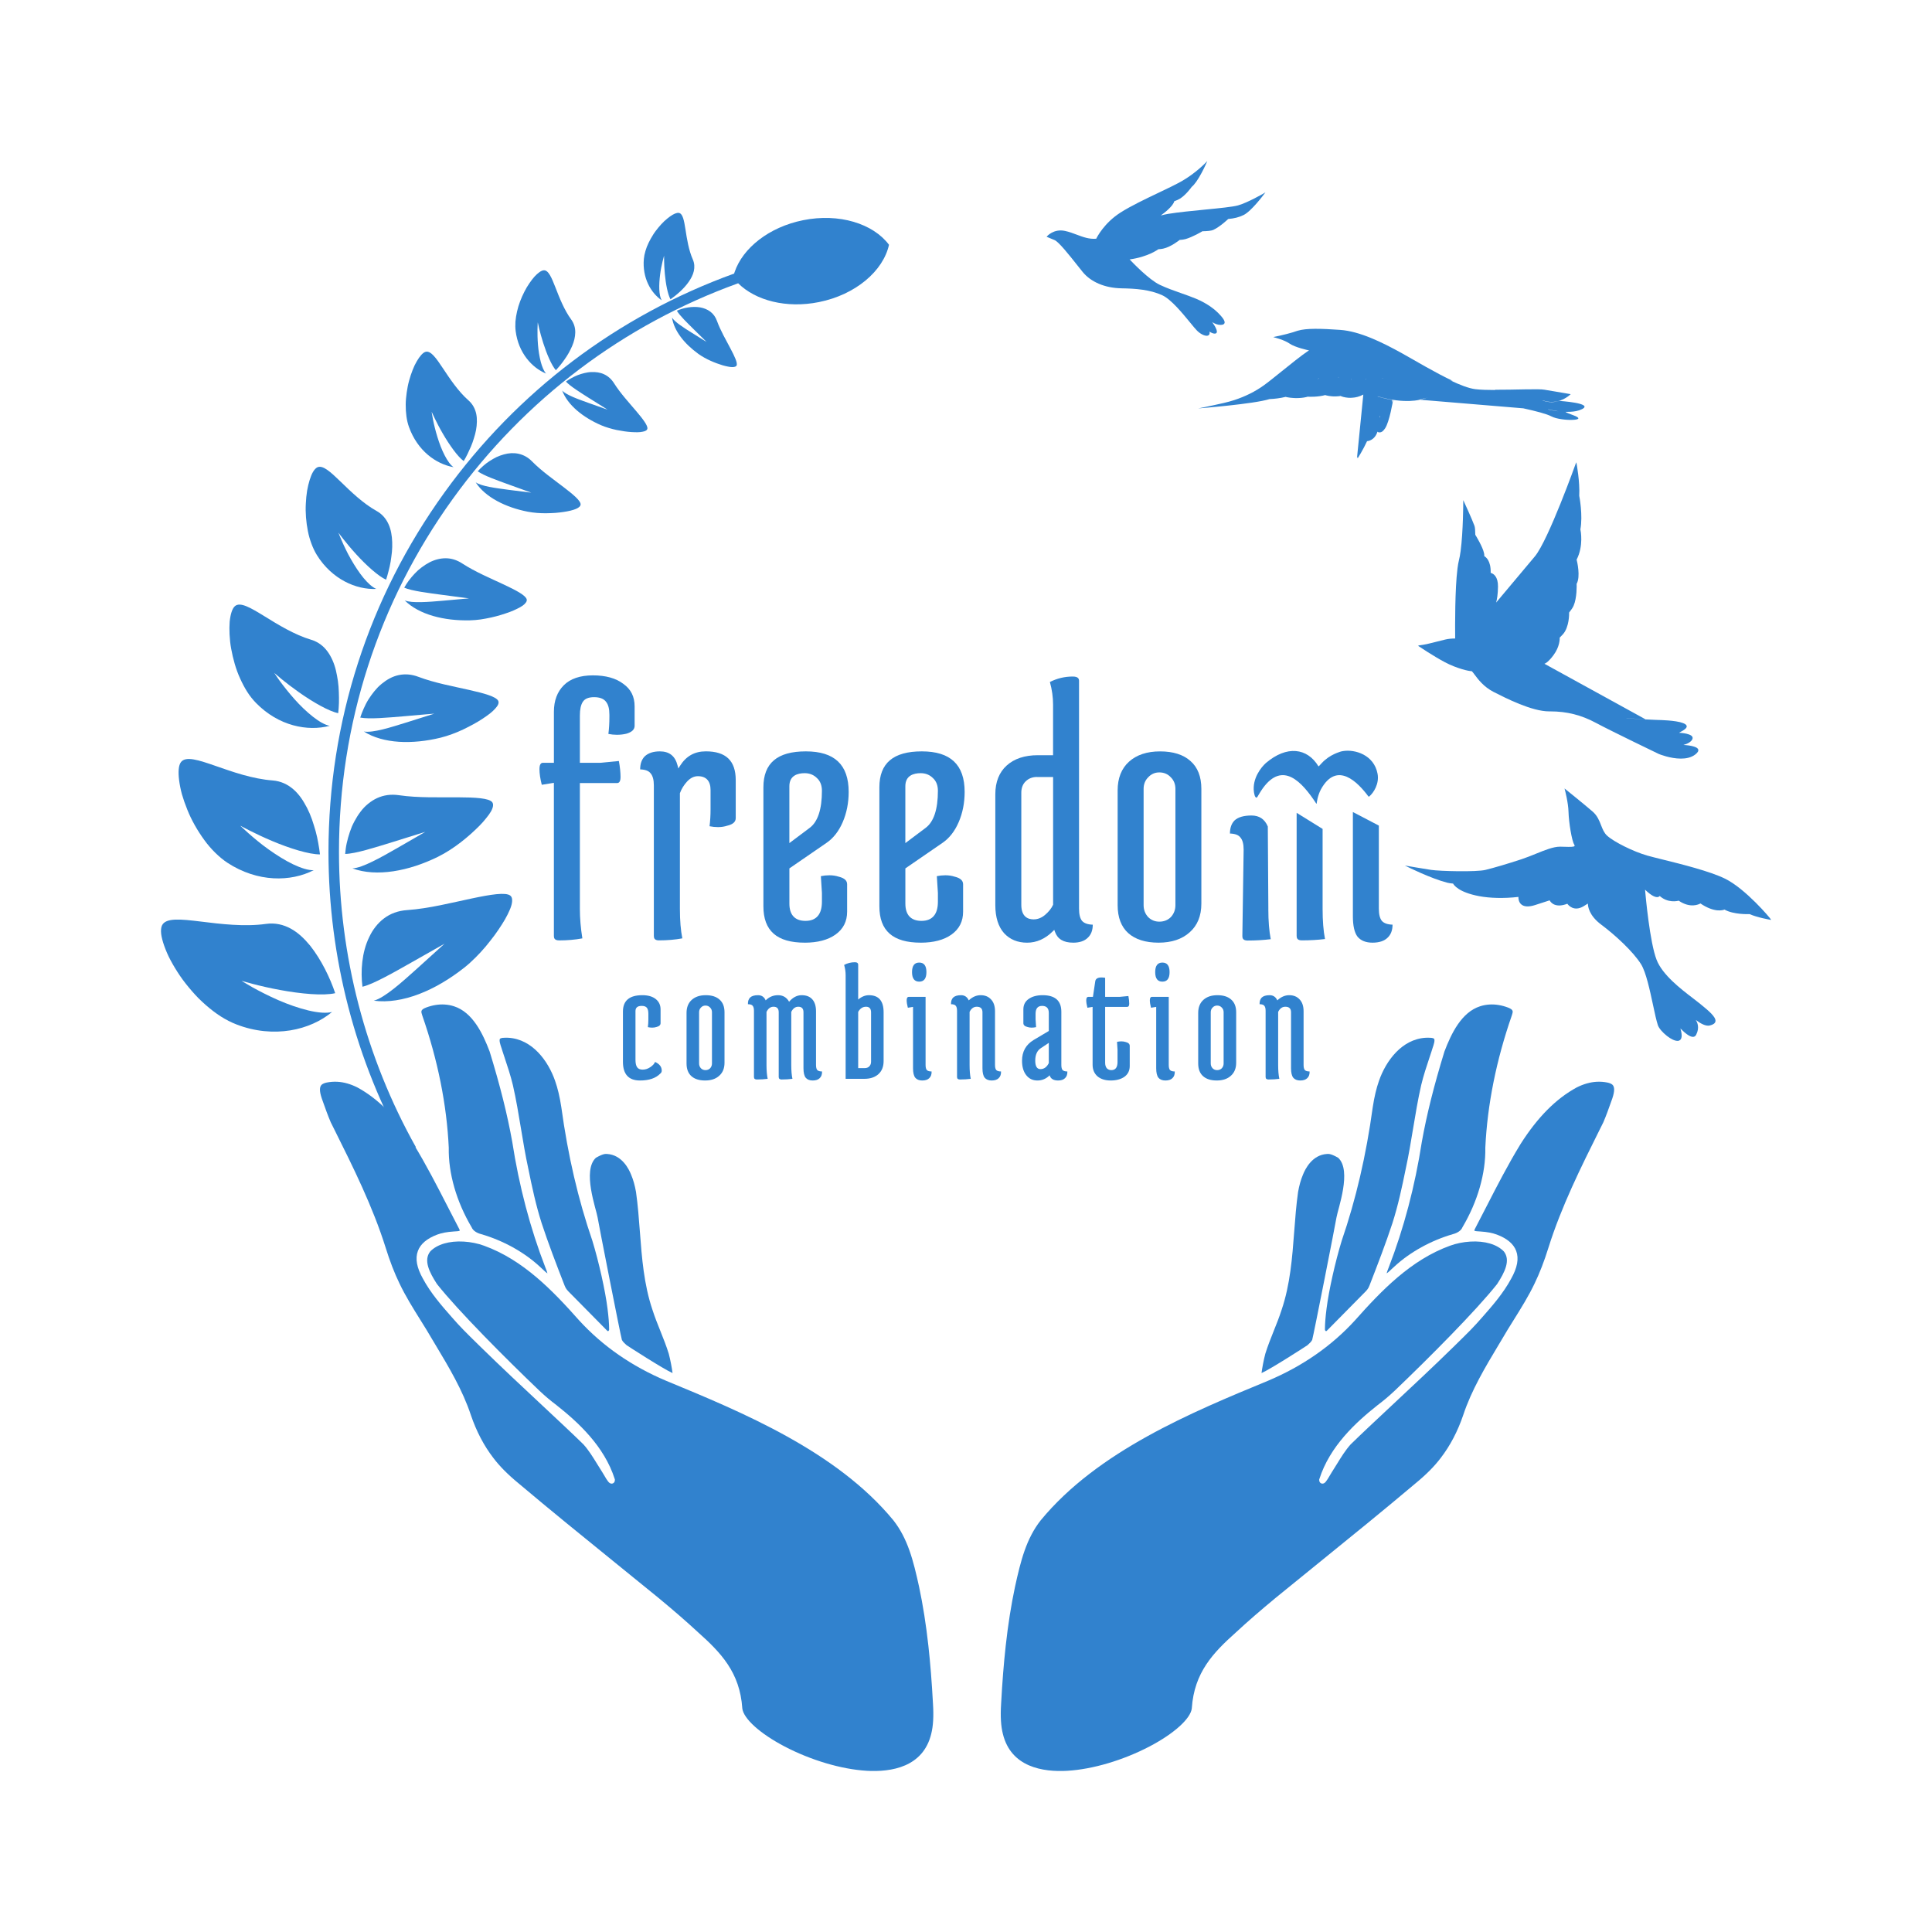 <svg width="1080" height="1080" viewBox="0 0 1080 1080" fill="none" xmlns="http://www.w3.org/2000/svg">
<path d="M484.364 989.865C470.368 989.042 453.254 983.964 438.587 976.288C424.931 969.141 415.651 960.784 414.946 955.012V954.906C413.593 934.864 402.949 923.827 390.222 912.46C383.835 906.547 376.755 900.388 367.969 893.123C359.982 886.599 351.843 880.005 343.974 873.634C326.167 859.199 307.748 844.282 289.952 829.259C283.883 824.275 279.249 819.597 275.744 814.942C270.522 808.148 266.311 800.119 263.229 791.056C258.595 777.057 250.891 764.209 243.446 751.795L241.764 748.986C239.6 745.225 237.247 741.451 234.965 737.807C230.872 731.248 226.65 724.477 223.309 717.448C220.475 711.606 217.946 705.058 215.57 697.418C208.337 674.402 197.422 652.503 186.859 631.309L184.895 627.371C183.272 623.598 181.861 619.625 180.496 615.769L179.849 613.947C178.532 610.009 178.532 607.517 179.849 606.33C180.449 605.825 181.378 605.413 182.602 605.155C184.589 604.755 186.648 604.602 188.682 604.72C192.282 604.931 195.998 605.989 199.727 607.858C211.336 614.147 221.639 624.515 231.178 639.526C238.118 650.857 244.304 662.906 250.279 674.555C252.302 678.504 254.396 682.583 256.49 686.58C257.066 687.591 256.995 687.955 256.995 687.955C256.666 688.261 254.761 688.343 253.843 688.39C249.644 688.684 247.092 689.166 244.351 690.165C238.67 692.316 235.06 695.384 233.613 699.275C232.025 703.53 232.942 708.597 236.412 714.768C240.788 722.926 246.974 729.967 252.42 736.162C257.266 741.745 260.559 744.978 267.122 751.408L268.875 753.124C279.614 763.656 292.058 775.293 303.043 785.555C311.935 793.866 320.345 801.73 326.179 807.454C329.072 810.675 331.46 814.554 333.777 818.316C334.647 819.726 335.541 821.184 336.459 822.606L336.517 822.689C336.706 822.935 337.141 823.676 337.552 824.405C339.693 828.084 340.505 829.283 341.81 829.353C342.281 829.377 342.739 829.224 343.081 828.919C343.692 828.378 343.716 827.602 343.727 827.343V827.085L343.657 826.838C337.799 808.407 323.203 795.077 311.147 785.532C307.324 782.605 305.29 780.924 301.385 777.28C282.448 759.189 256.137 732.764 244.293 717.824C240.023 711.253 236.624 704.506 240.505 699.569C244.34 695.584 251.162 693.574 259.254 694.056C263.147 694.279 267.158 695.09 270.533 696.336C292.434 704.259 308.854 721.339 323.791 738.16C336.859 752.454 353.208 763.797 372.415 771.884C414.816 789.399 467.568 811.181 499.419 849.877C507.441 860.116 510.546 872.258 513.781 887.058C515.945 897.284 517.65 908.052 518.968 919.971C520.05 929.775 520.885 940.154 521.555 952.649C521.99 959.467 521.661 964.898 520.555 969.271C516.027 987.796 498.361 990.7 484.329 989.877L484.364 989.865Z" fill="#3182CE"/>
<path d="M306 711.805C305.129 711.241 304.306 710.454 303.459 709.631C302.906 709.102 302.33 708.549 301.73 708.044C292.956 699.921 281.3 693.468 268.903 689.871C266.409 689.236 264.41 687.837 263.751 686.274L263.716 686.18L263.669 686.098C255.153 671.721 250.601 655.911 250.86 641.606V641.512C249.719 617.496 244.744 592.659 236.052 567.668C235.652 566.551 235.499 565.752 235.581 565.293L235.605 565.176C235.746 564.482 236.593 563.836 238.122 563.248C241.639 561.908 245.144 561.332 248.531 561.532C250.331 561.638 252.083 561.967 253.753 562.507C264.198 565.834 269.902 577.765 273.713 587.804C279.606 606.988 283.617 623.045 286.357 638.338C290.168 663.011 296.402 686.662 304.882 708.573L305.047 708.984C305.541 710.219 305.87 711.159 306.023 711.805H306Z" fill="#3182CE"/>
<path d="M339.833 744.143C339.669 744.12 339.304 743.755 339.151 743.602C337.281 741.71 319.344 723.525 319.344 723.525C319.109 723.29 318.885 723.067 318.662 722.843C317.286 721.48 316.298 720.492 315.639 718.694C311.052 706.939 306.335 694.608 302.818 683.864C299.584 673.755 297.408 663.552 295.291 653.114C293.691 645.779 292.456 638.256 291.245 630.979C289.916 622.963 288.551 614.675 286.705 606.588C285.434 601.287 283.694 596.044 282 590.966C281.659 589.92 281.306 588.885 280.965 587.839C280.812 587.24 280.577 586.558 280.33 585.829C279.777 584.23 278.754 581.268 279.6 580.575C280.377 580.116 281.635 580.093 282.847 580.081C283.282 580.081 283.741 580.093 284.188 580.116C297.549 580.904 306.429 593.058 310.287 604.167C311.769 608.363 312.887 613.065 313.792 618.989C317.497 646.014 323.178 670.417 331.129 693.562C334.728 705.27 338.375 721.574 339.598 731.448C340.198 736.091 340.515 740.029 340.515 743.179V743.261C340.527 743.473 340.409 743.743 340.21 743.932C340.068 744.061 339.927 744.131 339.81 744.131L339.833 744.143Z" fill="#3182CE"/>
<path d="M375.955 767.547C370.992 765.408 350.526 752.196 350.267 751.96C349.197 750.997 348.174 750.08 347.644 749.022C346.797 746.095 334.53 683.653 334.059 680.55C333.283 675.801 325.332 654.337 333.13 647.19C337.106 644.945 338.27 645.015 339.352 645.074C347.609 645.556 351.526 653.396 352.831 656.735C354.019 659.556 354.89 662.694 355.537 666.35C356.572 673.662 357.148 681.232 357.701 688.555C358.795 703.037 359.924 718.001 364.746 732.248C366.028 736.256 367.616 740.217 369.157 744.049C370.815 748.187 372.521 752.466 373.85 756.78C374.767 760.248 375.579 764.609 375.967 767.559L375.955 767.547Z" fill="#3182CE"/>
<path d="M596.807 989.865C610.804 989.042 627.917 983.964 642.584 976.288C656.24 969.141 665.52 960.784 666.226 955.012V954.906C667.578 934.864 678.223 923.827 690.949 912.46C697.336 906.547 704.417 900.388 713.203 893.123C721.189 886.599 729.328 880.005 737.197 873.634C755.004 859.199 773.423 844.282 791.219 829.259C797.288 824.275 801.922 819.597 805.427 814.942C810.65 808.148 814.861 800.119 817.942 791.056C822.576 777.057 830.28 764.209 837.726 751.795L839.408 748.986C841.572 745.225 843.924 741.451 846.206 737.807C850.299 731.248 854.522 724.477 857.862 717.448C860.697 711.606 863.225 705.058 865.601 697.418C872.835 674.402 883.75 652.503 894.312 631.309L896.276 627.371C897.899 623.598 899.311 619.625 900.675 615.769L901.322 613.947C902.639 610.009 902.639 607.517 901.322 606.33C900.722 605.825 899.793 605.413 898.57 605.155C896.582 604.755 894.524 604.602 892.489 604.72C888.89 604.931 885.173 605.989 881.444 607.858C869.835 614.147 859.532 624.515 849.993 639.526C843.054 650.857 836.867 662.906 830.892 674.555C828.869 678.504 826.775 682.583 824.682 686.58C824.105 687.591 824.176 687.955 824.176 687.955C824.505 688.261 826.411 688.343 827.328 688.39C831.527 688.684 834.079 689.166 836.82 690.165C842.501 692.316 846.112 695.384 847.559 699.275C849.146 703.53 848.229 708.597 844.759 714.768C840.384 722.926 834.197 729.967 828.751 736.162C823.905 741.745 820.612 744.978 814.049 751.408L812.296 753.124C801.558 763.656 789.114 775.293 778.128 785.555C769.236 793.866 760.826 801.73 754.993 807.454C752.099 810.675 749.712 814.554 747.394 818.316C746.524 819.726 745.63 821.184 744.713 822.606L744.654 822.689C744.466 822.935 744.031 823.676 743.619 824.405C741.478 828.084 740.667 829.283 739.361 829.353C738.891 829.377 738.432 829.224 738.091 828.919C737.479 828.378 737.456 827.602 737.444 827.343V827.085L737.514 826.838C743.372 808.407 757.968 795.077 770.024 785.532C773.847 782.605 775.882 780.924 779.787 777.28C798.723 759.189 825.035 732.764 836.879 717.824C841.148 711.253 844.547 704.506 840.666 699.569C836.832 695.584 830.01 693.574 821.918 694.056C818.024 694.279 814.014 695.09 810.638 696.336C788.737 704.259 772.318 721.339 757.38 738.16C744.313 752.454 727.964 763.797 708.757 771.884C666.355 789.399 613.603 811.181 581.752 849.877C573.73 860.116 570.625 872.258 567.391 887.058C565.227 897.284 563.521 908.052 562.204 919.971C561.122 929.775 560.287 940.154 559.616 952.649C559.181 959.467 559.51 964.898 560.616 969.271C565.144 987.796 582.811 990.7 596.843 989.877L596.807 989.865Z" fill="#3182CE"/>
<path d="M775.162 711.805C776.033 711.241 776.856 710.454 777.703 709.631C778.256 709.102 778.832 708.549 779.432 708.044C788.206 699.921 799.862 693.468 812.259 689.871C814.753 689.236 816.752 687.837 817.411 686.274L817.446 686.18L817.493 686.098C826.009 671.721 830.561 655.911 830.302 641.606V641.512C831.443 617.496 836.418 592.659 845.11 567.668C845.51 566.551 845.663 565.752 845.581 565.293L845.557 565.176C845.416 564.482 844.569 563.836 843.04 563.248C839.523 561.908 836.018 561.332 832.631 561.532C830.831 561.638 829.079 561.967 827.409 562.507C816.964 565.834 811.26 577.765 807.449 587.804C801.556 606.988 797.545 623.045 794.805 638.338C790.994 663.011 784.76 686.662 776.28 708.573L776.115 708.984C775.621 710.219 775.292 711.159 775.139 711.805H775.162Z" fill="#3182CE"/>
<path d="M741.326 744.141C741.49 744.118 741.855 743.753 742.008 743.6C743.878 741.708 761.815 723.523 761.815 723.523C762.05 723.288 762.273 723.065 762.497 722.841C763.873 721.478 764.861 720.49 765.52 718.692C770.107 706.937 774.823 694.606 778.34 683.862C781.575 673.753 783.751 663.55 785.868 653.112C787.468 645.777 788.703 638.254 789.914 630.977C791.243 622.961 792.608 614.674 794.454 606.586C795.724 601.285 797.465 596.042 799.159 590.964C799.5 589.918 799.853 588.883 800.194 587.837C800.347 587.238 800.582 586.556 800.829 585.827C801.382 584.229 802.405 581.266 801.558 580.573C800.782 580.114 799.523 580.091 798.312 580.079C797.877 580.079 797.418 580.091 796.971 580.114C783.61 580.902 774.729 593.056 770.871 604.165C769.389 608.361 768.272 613.063 767.366 618.988C763.661 646.012 757.98 670.415 750.029 693.56C746.43 705.268 742.784 721.572 741.561 731.446C740.961 736.089 740.643 740.027 740.643 743.177V743.26C740.632 743.471 740.749 743.741 740.949 743.93C741.09 744.059 741.231 744.129 741.349 744.129L741.326 744.141Z" fill="#3182CE"/>
<path d="M705.208 767.547C710.172 765.408 730.637 752.196 730.896 751.96C731.966 750.997 732.99 750.08 733.519 749.022C734.366 746.095 746.634 683.653 747.104 680.55C747.88 675.801 755.831 654.337 748.033 647.19C744.058 644.945 742.893 645.015 741.811 645.074C733.554 645.556 729.638 653.396 728.332 656.735C727.144 659.556 726.274 662.694 725.627 666.35C724.592 673.662 724.015 681.232 723.463 688.555C722.369 703.037 721.24 718.001 716.417 732.248C715.135 736.256 713.547 740.217 712.006 744.049C710.348 748.187 708.643 752.466 707.313 756.78C706.396 760.248 705.584 764.609 705.196 767.559L705.208 767.547Z" fill="#3182CE"/>
<path d="M706.561 108.032C706.467 108.079 697.599 113.239 692.106 114.803C689.142 115.649 681.555 116.39 673.522 117.177C666.265 117.894 658.761 118.623 653.033 119.552C651.739 119.763 650.339 120.069 648.869 120.469C650.951 118.964 655.832 115.167 656.397 112.522C657.749 112.017 658.949 111.488 659.784 110.947C663.054 108.808 665.935 104.799 666.159 104.482C667.735 103.201 669.605 100.556 671.722 96.606C673.298 93.668 674.428 91.058 674.439 91.023L674.886 90L674.122 90.811C674.063 90.87 668.476 96.771 660.572 101.285C657.302 103.142 652.574 105.399 647.563 107.785C640.295 111.253 632.061 115.167 626.321 118.846C617.276 124.63 613.277 132.447 612.795 133.446C608.855 133.787 605.479 132.517 601.904 131.177C599.845 130.401 597.705 129.602 595.388 129.097C589.001 127.686 585.261 132.106 585.225 132.153L585.061 132.353L585.296 132.458C585.296 132.458 586.648 133.058 589.471 134.186C591.777 135.103 597.611 142.45 602.292 148.363C603.315 149.644 604.28 150.866 605.162 151.96C609.761 157.661 617.712 161.023 626.968 161.175C634.684 161.305 642.788 161.857 649.728 165.055C654.632 167.311 661.043 175.128 665.289 180.312C666.947 182.334 668.241 183.921 669.135 184.814C670.911 186.589 673.075 187.694 674.533 187.694C674.91 187.694 675.251 187.624 675.521 187.459C675.957 187.201 676.38 186.625 676.133 185.379C677.25 186.119 678.215 186.495 679.026 186.495C679.579 186.495 679.956 186.307 680.132 185.931C680.473 185.226 680.038 183.851 678.827 181.864C678.415 181.194 677.991 180.571 677.65 180.089C679.273 181.1 680.826 181.617 682.285 181.617C683.508 181.617 684.249 181.311 684.496 180.7C685.072 179.313 682.826 176.809 680.791 174.776C679.709 173.694 675.616 169.921 668.641 167.006C665.959 165.889 663.218 164.925 660.313 163.903C656.373 162.516 652.303 161.093 648.351 159.224C642.259 156.344 633.12 146.764 631.473 145.013C641.682 143.649 647.422 139.406 647.481 139.359L647.458 139.335C648.446 139.276 649.386 139.17 650.21 138.994C654.515 138.089 659.349 134.198 659.396 134.151L659.372 134.128C660.69 134.045 661.866 133.904 662.724 133.646C666.747 132.482 671.734 129.531 672.158 129.273C674.863 129.226 677.156 129.014 678.238 128.521C680.156 127.651 682.332 126.029 683.825 124.818C684.684 124.124 685.39 123.501 685.837 123.102C686.248 122.725 686.472 122.537 686.578 122.42C689.93 122.114 692.553 121.479 695.14 120.222C699.528 118.094 706.514 108.702 706.808 108.302L707.373 107.538L706.549 108.02L706.561 108.032Z" fill="#3182CE"/>
<path d="M871.603 224.087L871.415 224.24C871.274 224.24 871.179 224.228 871.156 224.216C868.804 224.91 865.769 225.168 862.405 223.875L862.44 223.769C863.981 224.357 866.087 224.851 868.545 224.616C874.214 224.263 878.013 220.337 878.013 220.337L863.37 217.857C860.264 217.234 846.491 217.939 835.423 217.88L836.094 218.021C831.683 218.021 827.637 217.904 824.72 217.551C821.085 217.104 816.087 215.177 810.676 212.602L812.076 212.908C802.361 208.382 791.104 201.588 783.812 197.533C772.732 191.385 760.1 185.167 749.114 184.403C738.517 183.662 730.201 183.392 725.32 184.908C724.979 185.002 724.661 185.108 724.355 185.214C723.873 185.39 723.344 185.555 722.803 185.731C718.063 187.177 711.97 188.376 711.97 188.376C711.97 188.376 712.017 188.376 712.076 188.399C711.958 188.423 711.853 188.446 711.77 188.458C712.935 188.752 718.122 190.115 720.862 192.055C723.92 194.218 731.448 195.817 731.519 195.828C731.519 195.828 731.624 195.769 731.671 195.734C731.73 195.746 731.777 195.758 731.824 195.769C731.801 195.793 731.766 195.805 731.742 195.828C727.308 198.826 721.521 203.504 716.416 207.618C712.594 210.698 708.994 213.613 706.383 215.482C701.643 218.879 696.068 221.654 689.987 223.64C688.07 224.251 686.094 224.804 684.047 225.274C675.155 227.296 669.792 228.307 669.792 228.307C669.792 228.307 701.02 225.862 709.688 223.088C709.935 223.088 710.277 223.064 710.712 223.029C712.253 222.947 715.464 222.665 718.957 221.795H718.933L718.957 221.806C718.874 221.83 718.78 221.865 718.698 221.877C719.474 222.065 722.485 222.712 726.132 222.5C727.79 222.441 729.578 222.194 731.389 221.665C731.295 221.689 731.213 221.736 731.119 221.759C731.671 221.795 733.024 221.853 734.788 221.748C736.553 221.665 738.799 221.419 741.14 220.772L741.093 220.796C740.999 220.819 740.916 220.854 740.822 220.878C741.457 221.066 743.892 221.724 746.927 221.583C747.809 221.56 748.75 221.477 749.726 221.301C749.726 221.301 749.761 221.313 749.785 221.324C749.679 221.348 749.573 221.383 749.455 221.407C749.949 221.607 751.584 222.218 753.807 222.359C754.454 222.406 755.195 222.394 755.995 222.324C757.842 222.218 759.935 221.748 762.1 220.56L758.559 256.119C758.653 255.954 758.818 255.696 759.018 255.366L758.924 256.26C758.924 256.26 762.052 251.335 764.193 246.621C764.193 246.621 764.193 246.597 764.205 246.586V246.621C764.205 246.621 768.357 246.48 770.015 241.319C770.227 241.507 770.556 241.719 771.003 241.719C771.121 241.719 771.239 241.707 771.344 241.684C772.05 241.731 773.038 241.308 774.261 239.474C776.767 235.712 778.637 224.204 778.754 223.523C781.507 223.958 784.118 224.169 786.564 224.157C786.6 224.157 786.647 224.157 786.682 224.157C787.094 224.157 787.517 224.157 787.917 224.146C789.858 224.087 791.822 223.875 793.716 223.452L793.445 223.429C794.221 223.252 794.974 223.041 795.692 222.794C796.433 222.535 797.373 222.406 798.397 222.335C797.55 222.406 796.774 222.535 796.162 222.759C795.362 223.041 794.551 223.264 793.727 223.452L851.549 228.26C858.465 229.788 864.628 231.363 867.228 232.762C870.039 234.278 876.072 234.913 879.425 234.69C882.6 234.549 883.918 233.714 879.354 232.068C874.779 230.411 875.179 230.235 875.179 230.235H875.12C875.967 230.258 876.825 230.246 877.684 230.199C880.06 230.105 882.424 229.682 884.365 228.707C891.045 225.333 871.615 224.11 871.615 224.11L871.603 224.087ZM737.188 211.474L737.247 211.568C737.247 211.568 737.176 211.615 737.058 211.697L736.529 211.921C736.964 211.639 737.188 211.486 737.188 211.486V211.474ZM748.303 210.91L747.985 211.027C748.185 210.874 748.291 210.78 748.303 210.769L748.373 210.851C748.373 210.851 748.338 210.874 748.303 210.91ZM755.478 212.109L755.172 212.226C755.383 212.05 755.489 211.956 755.501 211.944L755.572 212.026C755.572 212.026 755.536 212.062 755.489 212.097L755.478 212.109ZM763.546 212.073L763.24 212.191C763.464 212.003 763.558 211.921 763.558 211.921L763.629 212.003C763.629 212.003 763.605 212.026 763.546 212.073ZM772.897 211.509L772.65 211.615C772.815 211.45 772.885 211.356 772.897 211.356L772.979 211.427C772.979 211.427 772.944 211.462 772.897 211.509ZM771.391 233.232L771.25 233.491C771.333 232.821 771.356 232.456 771.356 232.445H771.462C771.462 232.445 771.45 232.727 771.391 233.232ZM778.013 225.015C778.166 224.181 778.249 223.64 778.26 223.581C775.802 223.17 773.238 222.57 770.603 221.795C770.356 221.724 770.18 221.677 770.145 221.665V221.56C770.145 221.56 770.333 221.607 770.627 221.689C773.426 222.512 776.131 223.111 778.743 223.523L778.013 225.015ZM798.844 222.312C798.844 222.312 798.797 222.312 798.773 222.312C798.797 222.312 798.82 222.312 798.844 222.312ZM869.498 229.741C867.145 229.353 865.522 228.906 865.475 228.895L865.498 228.789C865.498 228.789 867.933 229.459 871.121 229.882L869.486 229.741H869.498Z" fill="#3182CE"/>
<path d="M949.363 419.015C949.128 418.298 948.258 417.781 947.117 417.404C945.388 416.793 942.871 416.535 941.059 416.429C943.494 415.771 945.329 414.642 945.976 413.349C946.258 412.773 946.258 412.256 945.976 411.786C945.658 411.268 944.988 410.881 944.153 410.575C942.541 409.94 940.118 409.705 938.589 409.623C939.307 409.258 940.048 408.812 940.824 408.353C942.4 407.413 943.059 406.555 942.847 405.755C942.671 405.109 941.883 404.592 940.742 404.18C936.743 402.617 927.251 402.476 927.251 402.476C927.251 402.476 924.24 402.394 919.97 402.158L920.1 402.229C916.936 402.053 913.101 401.794 909.279 401.418L909.149 401.359C912.984 401.735 916.818 401.994 919.97 402.17L863.36 371.055C864.16 370.785 865.76 369.797 868.406 366.247C871.958 361.463 871.923 357.173 871.887 356.432C872.57 355.774 873.193 355.127 873.722 354.528C877.216 350.519 877.18 343.302 877.157 342.397C878.286 340.986 879.192 339.682 879.639 338.635C881.591 334.18 881.379 327.104 881.344 326.363C883.638 322.355 881.603 313.821 881.344 312.845C885.32 305.111 883.602 296.588 883.449 295.907C884.896 288.113 882.908 277.675 882.803 277.158C883.226 269.352 881.344 259.302 881.321 259.173L881.179 258.409L880.956 259.032C880.956 258.973 880.932 258.926 880.932 258.926C880.932 258.926 865.595 301.819 858.044 310.976C852.727 317.418 843.283 328.467 836.355 336.825C836.79 335.226 837.343 332.323 837.39 327.903C837.449 322.296 834.861 320.768 833.673 320.357C833.532 320.298 833.403 320.251 833.297 320.216C833.497 313.268 830.415 311.258 829.733 310.906C829.733 310.283 829.697 309.766 829.615 309.389C828.909 305.781 825.122 299.621 824.699 298.951C824.675 296.6 824.546 294.79 824.24 293.955C822.793 289.959 818.406 280.543 818.371 280.449L817.971 279.579V280.531C817.971 280.731 817.947 297.023 816.501 308.002C816.23 310.024 815.901 311.87 815.513 313.386C815.242 314.444 815.007 315.796 814.807 317.336C814.772 317.559 814.748 317.782 814.713 318.017C814.713 318.041 814.713 318.064 814.713 318.088C813.313 329.184 813.372 349.861 813.443 356.926C811.572 356.926 809.655 357.079 807.867 357.514C800.893 359.195 798.034 360.076 795.541 360.441L793.047 360.805C793.047 360.805 793.094 360.84 793.165 360.887L792.647 360.958L793.094 361.263C793.177 361.31 800.963 366.588 807.644 370.15C814.431 373.759 821.476 375.299 822.593 375.158C822.84 375.158 823.558 376.121 824.252 377.05C826.181 379.648 829.403 383.985 834.932 386.795C841.871 390.333 856.279 397.668 865.983 397.668C866.195 397.668 866.418 397.668 866.63 397.668C875.898 397.668 884.014 399.713 892.142 404.098C900.493 408.588 927.027 421.354 927.298 421.483C927.663 421.636 933.673 424.069 939.624 424.069C942.494 424.069 945.341 423.505 947.552 421.848C949.01 420.755 949.587 419.814 949.304 418.968L949.363 419.015Z" fill="#3182CE"/>
<path d="M989.882 513.889C989.694 513.372 975.768 496.786 964.253 491.155C955.773 487.006 939.906 483.068 929.403 480.47C925.862 479.588 922.804 478.836 920.793 478.26C913.112 476.062 902.209 470.655 898.375 467.14C896.681 465.588 895.869 463.508 895.011 461.31C893.988 458.677 892.917 455.961 890.271 453.657C885.448 449.484 875.192 441.244 875.086 441.162L874.58 440.762L874.745 441.385C874.769 441.456 876.686 448.614 876.815 453.986C876.968 459.664 878.638 470.008 880.003 472.124C880.226 472.477 880.297 472.735 880.203 472.9C879.85 473.511 877.462 473.441 874.698 473.358C873.91 473.335 873.075 473.311 872.181 473.3C872.122 473.3 872.063 473.3 872.005 473.3C868.335 473.3 863.595 475.216 858.596 477.249C855.973 478.307 853.268 479.412 850.563 480.305C842.717 482.88 835.343 485.066 830.332 486.289C825.31 487.511 804.973 487.029 799.939 486.265C794.682 485.466 786.836 484.09 786.754 484.079L785.343 483.832L786.625 484.478C786.754 484.537 799.598 490.991 808.984 493.424C809.89 493.659 811.007 493.823 812.289 493.929C812.677 494.693 815.265 498.761 826.804 500.947C832.72 502.064 840.471 502.334 848.81 501.382C848.775 502.111 848.845 504.297 850.492 505.637C852.092 506.942 854.667 507.036 858.161 505.919C860.96 505.026 863.724 504.132 866.265 503.298C866.5 503.768 867.276 505.026 869.005 505.708C870.911 506.46 873.31 506.295 876.145 505.202C876.721 506.013 879.803 509.775 885.143 506.648C886.131 506.06 886.954 505.555 887.636 505.096C887.636 506.601 888.189 511.726 895.14 516.91C902.762 522.588 912.983 531.944 917.406 539.08C920.146 543.511 922.322 553.703 924.074 561.896C925.074 566.574 925.933 570.618 926.768 573.098C927.321 574.755 929.367 577.177 931.861 579.116C934.131 580.88 936.236 581.855 937.718 581.855C938.024 581.855 938.295 581.82 938.542 581.738C939.424 581.444 939.93 580.656 940.047 579.41C940.141 578.294 939.918 576.777 939.365 574.92C941.788 577.4 944.47 579.61 946.34 579.61C946.399 579.61 946.469 579.61 946.528 579.61C947.246 579.551 947.81 579.152 948.175 578.411C950.221 574.391 948.786 571.405 947.939 570.159C950.68 572.228 953.632 573.803 955.808 573.251C957.678 572.781 958.702 572.064 958.925 571.041C959.478 568.572 955.067 564.975 950.386 561.155C949.257 560.238 947.869 559.169 946.399 558.04C939.6 552.844 929.332 544.992 926.039 536.517C922.263 526.807 919.923 501.182 919.593 497.338C923.51 501.123 925.662 501.676 926.78 501.452C927.309 501.347 927.627 501.076 927.791 500.876C932.378 504.92 937.613 503.709 938.401 503.486C944.905 507.929 949.727 505.52 950.551 505.038C958.443 510.386 963.218 508.787 963.994 508.458C969.04 511.315 977.344 511.021 978.085 510.997C982.061 512.843 989.553 514.159 989.635 514.171L990 514.23L989.871 513.889H989.882Z" fill="#3182CE"/>
<path d="M202.618 551.586C205.805 550.834 210.169 548.812 215.027 546.285C219.896 543.757 225.201 540.748 230.141 537.939C239.974 532.367 248.501 527.536 248.501 527.536C248.501 527.536 241.256 534.095 233.058 541.524C228.871 545.274 224.472 549.259 220.237 552.597C216.003 555.924 212.098 558.545 208.958 559.391C216.873 560.449 225.577 559.003 234.246 555.688C242.938 552.374 251.489 547.249 259.499 540.948C261.698 539.208 263.792 537.304 265.768 535.317C267.791 533.319 269.708 531.227 271.472 529.134C272.354 528.088 273.201 527.03 274.013 525.984C274.86 524.926 275.671 523.88 276.436 522.834C277.988 520.753 279.306 518.731 280.564 516.78C281.823 514.829 282.881 512.983 283.728 511.267C284.552 509.563 285.304 507.964 285.728 506.577C286.175 505.178 286.351 503.955 286.281 502.956C286.245 501.957 285.916 501.17 285.281 500.664C282.74 498.654 274.389 499.982 263.651 502.263C252.912 504.508 239.797 507.893 227.671 508.74C222.507 509.081 218.203 510.715 214.674 513.383C211.157 516.028 208.299 519.707 206.358 523.915C202.242 532.355 201.512 542.981 202.618 551.586Z" fill="#3182CE"/>
<path d="M187.361 555.194C184.185 555.947 179.292 556.064 173.799 555.688C168.307 555.312 162.167 554.454 156.403 553.384C150.64 552.326 145.241 551.057 141.372 550.034C137.479 549.011 134.997 548.259 134.997 548.259C134.997 548.259 137.337 549.752 141.031 551.856C144.783 553.948 149.946 556.617 155.463 559.038C160.991 561.46 167.036 563.575 172.376 564.845C177.704 566.126 182.491 566.538 185.644 565.691C179.469 570.805 171.4 574.519 162.214 576C153.051 577.47 142.618 576.717 132.162 572.65C129.245 571.533 126.305 570.017 123.4 568.183C120.541 566.338 117.73 564.187 115.002 561.789C113.637 560.59 112.296 559.344 110.991 558.051C109.72 556.746 108.474 555.406 107.274 554.019C104.886 551.256 102.569 548.376 100.605 545.473C98.629 542.558 96.865 539.631 95.359 536.81C93.83 533.989 92.713 531.25 91.807 528.746C90.925 526.242 90.325 523.962 90.09 522.034C89.89 520.106 90.019 518.519 90.525 517.402C92.536 512.9 101.064 513.794 112.096 515.134C123.129 516.509 136.655 518.167 148.711 516.462C153.828 515.757 158.45 516.873 162.543 519.107C166.66 521.352 170.153 524.726 173.388 528.64C179.621 536.528 184.491 546.566 187.384 555.206L187.361 555.194Z" fill="#3182CE"/>
<path d="M192.933 477.356C195.861 477.309 200.119 476.368 204.836 475.087C209.552 473.794 214.751 472.172 219.667 470.656C229.348 467.635 237.746 465.013 237.746 465.013C237.746 465.013 230.136 469.398 221.538 474.37C217.209 476.874 212.469 479.531 208.153 481.635C203.871 483.739 199.919 485.29 197.002 485.431C210.423 490.368 228.571 486.971 244.814 478.955C253.895 474.464 262.116 467.529 267.962 461.663C269.42 460.182 270.691 458.76 271.737 457.408C272.843 456.068 273.772 454.81 274.419 453.67C275.713 451.378 276.007 449.532 275.137 448.404C273.314 446.17 265.727 445.735 255.871 445.7C250.942 445.677 245.438 445.759 239.816 445.677C234.229 445.594 228.501 445.336 223.102 444.536C218.515 443.855 214.433 444.478 210.822 446.135C209.023 446.958 207.329 448.051 205.765 449.332C204.977 449.979 204.224 450.672 203.507 451.413C202.789 452.154 202.154 452.953 201.519 453.776C200.26 455.433 199.119 457.255 198.108 459.159C197.602 460.112 197.108 461.099 196.685 462.086C196.273 463.086 195.908 464.096 195.556 465.119C194.862 467.164 194.285 469.245 193.827 471.302C193.344 473.359 193.144 475.381 192.956 477.321L192.933 477.356Z" fill="#3182CE"/>
<path d="M178.88 477.602C175.952 477.649 171.67 476.815 166.907 475.439C162.131 474.064 156.886 472.136 152.087 470.103C142.442 466.059 134.291 461.545 134.291 461.545C134.291 461.545 136.079 463.297 138.949 465.836C140.384 467.105 142.089 468.575 143.983 470.115C145.865 471.654 147.947 473.277 150.181 474.852C154.627 478.014 159.403 481.035 163.86 483.162C168.354 485.302 172.447 486.583 175.364 486.442C168.942 489.733 161.143 491.438 152.816 490.968C144.5 490.497 135.585 487.829 127.116 482.281C124.799 480.741 122.529 478.86 120.341 476.709C118.154 474.558 116.048 472.136 114.178 469.539C110.403 464.343 106.992 458.407 104.686 452.553C103.498 449.626 102.487 446.734 101.687 443.972C100.946 441.209 100.44 438.6 100.134 436.237C99.523 431.512 99.793 427.809 101.146 426.046C103.781 422.484 111.096 424.882 120.494 428.15C125.199 429.784 130.421 431.641 135.844 433.157C141.289 434.674 146.923 435.861 152.357 436.272C156.98 436.625 160.814 438.482 163.978 441.221C165.566 442.596 166.977 444.183 168.236 445.947C168.871 446.828 169.459 447.745 170.012 448.697C170.577 449.649 171.141 450.637 171.659 451.648C172.694 453.67 173.599 455.797 174.364 457.972C174.752 459.065 175.093 460.158 175.434 461.263C175.799 462.368 176.128 463.485 176.434 464.602C177.046 466.835 177.528 469.057 177.904 471.243C178.257 473.418 178.669 475.557 178.869 477.579L178.88 477.602Z" fill="#3182CE"/>
<path d="M201.383 401.126C206.476 402.125 216.944 401.138 225.977 400.386C230.482 399.986 234.681 399.622 237.751 399.351C240.832 399.093 242.785 398.94 242.785 398.94C242.785 398.94 235.328 401.303 226.894 403.959C222.543 405.287 218.073 406.733 213.886 407.744C209.722 408.755 205.97 409.355 203.406 408.931C206.064 410.624 209.122 411.941 212.439 412.893C215.756 413.845 219.308 414.421 223.013 414.668C230.376 415.138 238.48 414.292 246.325 412.364C248.513 411.835 250.618 411.13 252.759 410.354C254.9 409.578 256.993 408.696 258.969 407.756C262.874 405.863 266.685 403.83 269.696 401.82C270.449 401.314 271.178 400.809 271.884 400.327C272.589 399.845 273.236 399.351 273.848 398.881C275.059 397.929 276.048 397 276.812 396.13C278.435 394.414 279.094 392.886 278.482 391.722C277.271 389.418 270.766 387.585 262.215 385.669C253.676 383.717 243.044 381.813 233.94 378.369C230.082 376.9 226.377 376.641 222.884 377.381C219.39 378.11 216.25 379.885 213.345 382.271C212.627 382.871 211.91 383.506 211.239 384.176C210.592 384.858 209.957 385.563 209.346 386.303C208.122 387.784 206.993 389.371 205.958 391.005C204.911 392.639 204.1 394.367 203.324 396.072C202.571 397.776 201.889 399.481 201.371 401.138L201.383 401.126Z" fill="#3182CE"/>
<path d="M189.078 398.669C183.903 397.658 174.87 392.462 167.201 387.043C163.379 384.351 159.85 381.636 157.357 379.591C154.875 377.545 153.334 376.182 153.334 376.182C153.334 376.182 153.64 376.64 154.181 377.463C154.734 378.274 155.498 379.426 156.521 380.813C158.568 383.587 161.426 387.255 164.625 390.84C167.789 394.425 171.53 397.999 174.988 400.702C178.469 403.418 181.774 405.298 184.338 405.733C181.198 406.556 177.869 406.968 174.447 406.932C171 406.897 167.437 406.403 163.837 405.416C156.616 403.418 149.453 399.433 143.125 392.968C141.384 391.181 139.69 389.089 138.243 386.808C136.785 384.516 135.456 382.012 134.268 379.367C131.821 374.066 130.269 368.282 129.234 362.687C128.693 359.89 128.481 357.186 128.328 354.635C128.199 352.084 128.222 349.686 128.387 347.559C128.822 343.327 129.822 340.177 131.28 338.872C134.221 336.251 140.137 339.754 147.724 344.42C155.298 349.11 164.602 354.847 173.929 357.621C177.893 358.82 180.845 361.159 183.045 364.145C185.244 367.131 186.82 370.81 187.761 374.701C188.008 375.676 188.196 376.664 188.384 377.675C188.584 378.686 188.761 379.708 188.902 380.731C189.184 382.788 189.349 384.857 189.408 386.902C189.455 388.947 189.549 391.005 189.467 392.979C189.42 394.954 189.243 396.87 189.055 398.68L189.078 398.669Z" fill="#3182CE"/>
<path d="M225.983 328.517C228.101 329.446 231.453 330.175 235.264 330.821C239.074 331.456 243.321 332.008 247.343 332.549C255.282 333.595 262.163 334.5 262.163 334.5C262.163 334.5 255.271 335.123 247.472 335.817C243.544 336.17 239.286 336.511 235.475 336.593C231.688 336.675 228.371 336.499 226.23 335.629C230.241 339.602 235.781 342.506 242.097 344.328C245.261 345.244 248.613 345.891 252.06 346.302C255.518 346.702 259.023 346.843 262.657 346.773C264.657 346.737 266.668 346.549 268.644 346.279C270.62 345.997 272.537 345.609 274.478 345.197C278.324 344.363 281.806 343.234 284.911 342.118C286.44 341.553 287.804 340.942 289.016 340.343C290.262 339.755 291.321 339.155 292.168 338.556C293.015 337.956 293.626 337.333 294.014 336.746C294.426 336.17 294.567 335.594 294.426 335.029C293.85 332.82 288.569 329.998 281.523 326.707C274.49 323.392 265.645 319.701 258.423 314.999C255.353 312.989 252.224 312.072 249.096 312.072C245.99 312.072 242.803 312.93 239.886 314.47C238.439 315.246 237.028 316.163 235.664 317.197C234.981 317.715 234.323 318.255 233.664 318.82C233.041 319.396 232.441 320.007 231.853 320.618C230.676 321.852 229.583 323.157 228.571 324.474C227.56 325.79 226.736 327.177 225.972 328.506L225.983 328.517Z" fill="#3182CE"/>
<path d="M215.821 324.049C213.704 323.121 210.916 321.099 207.952 318.536C204.988 315.974 201.848 312.847 199.084 309.802C193.509 303.713 189.18 297.766 189.18 297.766C189.18 297.766 189.874 299.611 191.098 302.397C191.709 303.784 192.438 305.406 193.285 307.134C193.709 308.004 194.144 308.897 194.626 309.802C195.12 310.719 195.626 311.66 196.167 312.588C198.296 316.326 200.742 320.076 203.212 323.074C205.706 326.083 208.246 328.363 210.375 329.221C204.694 329.468 198.543 328.128 192.721 325.037C189.816 323.497 186.981 321.51 184.346 319.065C181.712 316.62 179.23 313.682 177.16 310.308C176.007 308.439 174.996 306.335 174.149 304.054C173.302 301.786 172.573 299.341 172.102 296.849C171.114 291.853 170.667 286.457 170.961 281.497C171.079 279.005 171.302 276.572 171.667 274.338C172.067 272.117 172.549 270.071 173.114 268.273C173.678 266.474 174.302 264.923 175.007 263.747C175.725 262.572 176.478 261.725 177.242 261.314C180.3 259.633 184.746 263.782 190.404 269.248C196.049 274.738 202.977 281.45 210.517 285.635C213.704 287.421 215.833 290.019 217.197 293.04C218.573 296.073 219.115 299.47 219.244 303.055C219.314 304.854 219.256 306.676 219.091 308.498C219.009 309.403 218.891 310.308 218.762 311.213C218.656 312.13 218.526 313.035 218.373 313.94C218.068 315.739 217.68 317.502 217.221 319.183C216.774 320.876 216.35 322.533 215.833 324.061L215.821 324.049Z" fill="#3182CE"/>
<path d="M267.05 263.453C270.343 265.839 278.012 268.543 284.634 270.941C291.256 273.339 296.996 275.408 296.996 275.408C296.996 275.408 290.962 274.644 284.128 273.785C282.399 273.562 280.6 273.315 278.812 273.045C277.036 272.786 275.319 272.516 273.684 272.198C270.426 271.564 267.591 270.764 265.909 269.624C271.237 277.947 282.729 283.671 295.055 286.046C298.466 286.692 302.112 286.963 305.5 286.904C307.182 286.869 308.923 286.833 310.51 286.704C312.122 286.586 313.604 286.387 315.039 286.187C320.72 285.352 324.66 283.918 324.566 281.861C324.507 279.863 320.496 276.454 315.05 272.304C309.64 268.143 302.771 263.359 297.455 257.963C295.208 255.659 292.679 254.296 289.986 253.685C288.633 253.379 287.245 253.273 285.834 253.32C284.434 253.391 283.046 253.638 281.647 254.026C280.247 254.413 278.847 254.919 277.483 255.554C276.154 256.212 274.848 256.964 273.59 257.799C271.037 259.421 268.885 261.478 267.038 263.453H267.05Z" fill="#3182CE"/>
<path d="M259.179 257.705C255.886 255.319 251.169 248.678 247.511 242.342C245.653 239.168 244.136 236.159 243.03 233.902C241.936 231.645 241.289 230.176 241.289 230.176C241.289 230.176 241.536 231.88 242.042 234.49C242.524 237.064 243.395 240.626 244.489 244.211C245.041 246.009 245.665 247.82 246.335 249.571C247.017 251.323 247.782 253.015 248.57 254.543C250.146 257.6 251.863 260.021 253.545 261.161C243.677 259.398 233.374 251.946 228.61 238.674C227.293 234.995 226.775 230.716 226.799 226.191C226.799 223.922 227.046 221.677 227.351 219.42C227.681 217.175 228.092 214.906 228.681 212.814C229.257 210.71 229.927 208.688 230.657 206.842C231.021 205.914 231.398 205.032 231.786 204.198C232.186 203.375 232.597 202.611 233.021 201.894C234.691 199.049 236.385 197.121 237.843 196.686C240.795 195.828 243.83 200.213 247.652 205.961C251.463 211.721 256.203 218.821 261.884 223.816C264.296 225.944 265.625 228.577 266.225 231.41C266.519 232.832 266.624 234.302 266.577 235.783C266.554 237.287 266.389 238.839 266.107 240.391C265.825 241.942 265.413 243.47 264.919 244.999C264.46 246.55 263.907 248.078 263.296 249.548C262.026 252.463 260.696 255.331 259.203 257.741L259.179 257.705Z" fill="#3182CE"/>
<path d="M316.362 213.295C317.538 214.623 319.62 216.175 322.079 217.856C324.537 219.525 327.336 221.288 329.947 222.934C332.535 224.556 334.958 226.072 336.734 227.177C338.498 228.294 339.627 229.011 339.627 229.011C339.627 229.011 334.628 227.236 328.983 225.238C326.113 224.192 323.09 223.134 320.408 221.97C317.75 220.818 315.468 219.607 314.257 218.314C315.774 222.358 318.703 226.155 322.502 229.434C324.407 231.08 326.513 232.596 328.783 233.972C331.065 235.37 333.499 236.616 336.028 237.71C337.428 238.309 338.875 238.815 340.321 239.238C341.803 239.696 343.297 240.072 344.755 240.378C347.649 240.954 350.531 241.389 353.001 241.53C354.224 241.589 355.412 241.659 356.447 241.624C357.494 241.601 358.411 241.506 359.176 241.342C360.752 241.072 361.74 240.507 361.893 239.637C362.187 237.898 359.411 234.254 355.576 229.74C351.754 225.203 346.79 219.842 343.273 214.271C341.791 211.896 339.898 210.262 337.698 209.228C335.511 208.205 333.088 207.876 330.547 207.982C329.912 208.017 329.265 208.052 328.63 208.158C327.995 208.264 327.371 208.381 326.736 208.534C325.478 208.828 324.207 209.228 322.984 209.686C321.761 210.156 320.608 210.744 319.491 211.344C318.385 211.967 317.303 212.578 316.374 213.295H316.362Z" fill="#3182CE"/>
<path d="M310.729 206.948C309.564 205.631 308.247 203.315 307.024 200.612C305.8 197.897 304.636 194.758 303.671 191.737C302.707 188.716 301.919 185.824 301.401 183.697C300.896 181.581 300.625 180.217 300.625 180.217C300.625 180.217 300.602 180.593 300.555 181.252C300.519 181.91 300.472 182.85 300.46 184.026C300.425 186.353 300.472 189.492 300.731 192.736C300.99 195.98 301.543 199.425 302.295 202.293C303.06 205.173 304.071 207.535 305.283 208.829C301.26 207.183 297.438 204.303 294.368 200.295C292.839 198.296 291.498 196.004 290.439 193.453C289.404 190.926 288.651 188.14 288.263 185.107C288.052 183.426 288.016 181.64 288.134 179.782C288.287 177.949 288.593 176.056 289.028 174.152C289.875 170.308 291.38 166.535 293.109 163.114C293.956 161.386 294.932 159.834 295.897 158.4C296.861 156.966 297.849 155.685 298.814 154.604C300.766 152.499 302.589 151.206 303.918 151.101C306.565 150.877 308.341 155.191 310.54 160.798C312.716 166.429 315.41 173.305 319.315 178.619C320.961 180.876 321.608 183.356 321.573 185.86C321.538 188.363 320.891 190.996 319.809 193.488C319.538 194.111 319.244 194.723 318.938 195.346C318.633 195.969 318.315 196.592 317.974 197.203C317.292 198.425 316.527 199.613 315.727 200.741C314.928 201.881 314.128 203.01 313.281 204.044C312.446 205.09 311.552 206.031 310.74 206.959L310.729 206.948Z" fill="#3182CE"/>
<path d="M378.361 173.682C379.102 175.01 380.584 176.726 382.325 178.572C383.196 179.5 384.148 180.452 385.101 181.405C386.066 182.368 387.054 183.332 387.994 184.273C391.747 187.964 395.016 191.173 395.016 191.173C395.016 191.173 391.147 188.763 386.771 186.048C384.56 184.672 382.184 183.168 380.149 181.698C378.114 180.229 376.456 178.83 375.668 177.525C376.197 181.205 377.962 184.931 380.561 188.399C381.855 190.138 383.36 191.808 385.019 193.383C386.677 194.958 388.477 196.427 390.406 197.838C394.687 200.894 399.85 202.951 403.967 204.209C405.002 204.515 405.955 204.726 406.837 204.902C407.719 205.091 408.519 205.196 409.201 205.208C409.883 205.232 410.448 205.138 410.895 204.997C411.342 204.855 411.648 204.609 411.789 204.268C412.365 202.881 410.707 199.295 408.307 194.77C405.931 190.232 402.744 184.79 400.815 179.453C400.003 177.173 398.71 175.445 397.075 174.211C395.44 172.976 393.428 172.177 391.276 171.813C386.995 171.119 382.066 172.036 378.385 173.693L378.361 173.682Z" fill="#3182CE"/>
<path d="M374.798 167.299C374.057 165.97 373.386 163.807 372.845 161.28C372.575 160.022 372.339 158.67 372.139 157.283C371.94 155.908 371.787 154.521 371.657 153.169C371.14 147.75 371.222 142.907 371.222 142.907C371.222 142.907 370.857 144.153 370.387 146.105C370.152 147.08 369.905 148.22 369.658 149.466C369.54 150.089 369.411 150.736 369.305 151.406C369.199 152.076 369.093 152.781 369.011 153.475C368.646 156.284 368.446 159.235 368.552 161.786C368.67 164.348 369.093 166.558 369.881 167.863C366.8 165.735 364.094 162.597 362.259 158.67C361.342 156.707 360.636 154.545 360.225 152.205C359.813 149.866 359.672 147.351 359.919 144.753C360.048 143.307 360.354 141.802 360.813 140.274C361.26 138.734 361.86 137.171 362.601 135.678C363.33 134.162 364.177 132.657 365.094 131.211C365.329 130.847 365.565 130.494 365.8 130.13C366.047 129.789 366.294 129.448 366.541 129.107C367.047 128.437 367.564 127.779 368.093 127.144C369.152 125.886 370.222 124.676 371.316 123.665C372.41 122.654 373.48 121.772 374.492 121.043C375.503 120.326 376.444 119.75 377.291 119.409C378.138 119.068 378.867 118.927 379.432 119.01C381.714 119.339 382.396 123.277 383.207 128.402C383.995 133.527 384.972 139.804 387.277 145C388.242 147.198 388.324 149.408 387.853 151.535C387.371 153.675 386.313 155.685 384.948 157.613C382.243 161.492 378.291 164.842 374.821 167.31L374.798 167.299Z" fill="#3182CE"/>
<path d="M448.923 123.099C429.845 126.943 415.202 138.674 410.65 152.098C410.556 152.369 410.473 152.651 410.379 152.921C345.148 176.548 289.185 218.83 248.383 275.406C206.017 334.145 183.622 403.592 183.622 476.248C183.622 535.069 198.736 593.126 227.341 644.118L232.469 641.238C204.358 591.116 189.491 534.058 189.491 476.236C189.491 404.826 211.498 336.566 253.146 278.838C293.313 223.156 348.418 181.556 412.637 158.352C422.341 168.003 439.607 172.54 457.827 168.861C478.328 164.723 493.724 151.487 496.958 136.841C488.09 124.992 469.071 119.032 448.911 123.099H448.923Z" fill="#3182CE"/>
<path d="M647.642 526.957C640.348 526.957 634.644 525.157 630.694 521.615C626.766 518.085 624.768 512.837 624.768 506V441.842C624.768 435.005 626.907 429.604 631.114 425.794C635.346 421.972 641.19 420.032 648.483 420.032C655.777 420.032 661.481 421.832 665.432 425.373C669.511 428.903 671.568 434.163 671.568 440.989V505.146C671.568 511.984 669.359 517.372 665.011 521.183C660.768 525.016 654.924 526.957 647.63 526.957H647.642ZM648.063 431.779C645.596 431.779 643.492 432.714 641.809 434.56C640.138 436.232 639.285 438.394 639.285 440.989V506C639.285 508.583 640.138 510.815 641.809 512.638C643.516 514.345 645.62 515.21 648.063 515.21C650.657 515.21 652.82 514.357 654.515 512.662C656.209 510.815 657.063 508.583 657.063 506V440.989C657.063 438.394 656.209 436.232 654.515 434.537C652.843 432.714 650.669 431.779 648.063 431.779Z" fill="#3182CE"/>
<path d="M599.882 526.955C594.506 526.955 591.174 524.956 589.713 520.842L589.339 519.79L588.544 520.585C584.313 524.816 579.474 526.966 574.168 526.966C568.861 526.966 564.548 525.19 561.299 521.672C558.038 518.013 556.39 512.73 556.39 506.009V443.979C556.39 437.142 558.529 431.742 562.736 427.931C566.968 424.109 572.812 422.169 580.105 422.169H588.673V393.836C588.673 389.722 588.077 385.491 586.896 381.236C590.882 379.214 595.172 378.186 599.648 378.186C602.793 378.186 603.19 379.506 603.19 380.663V507.926C603.19 511.094 603.728 513.314 604.826 514.729L604.861 514.764C606.054 516.108 608.017 516.809 610.858 516.903C610.858 520.035 609.923 522.478 608.099 524.185C606.241 526.043 603.482 526.966 599.871 526.966L599.882 526.955ZM579.708 434.325C577.113 434.325 574.951 435.178 573.256 436.873C571.713 438.416 570.918 440.519 570.918 443.114V505.787C570.918 512.52 574.659 513.934 577.791 513.934C580.082 513.934 582.233 513.092 584.196 511.433C586.254 509.668 587.738 507.809 588.626 505.881L588.696 505.74V434.348H579.708V434.325Z" fill="#3182CE"/>
<path d="M514.663 526.956C499.129 526.956 491.578 520.305 491.578 506.63V440.135C491.578 426.6 499.339 420.02 515.306 420.02C531.272 420.02 539.243 427.43 539.243 442.683C539.243 448.785 538.121 454.488 535.901 459.608C533.703 464.704 530.641 468.596 526.807 471.203L506.107 485.439V505.146C506.107 511.446 509.216 514.777 515.095 514.777C518.134 514.777 520.46 513.854 522.003 512.03C523.523 510.242 524.294 507.565 524.294 504.082V499.173L523.698 489.776C525.287 489.448 526.889 489.285 528.478 489.285C530.372 489.285 532.16 489.553 533.773 490.103H533.82C536.894 490.886 538.378 492.253 538.378 494.322V509.622C538.378 515.092 536.251 519.289 531.88 522.433C527.637 525.448 521.839 526.968 514.663 526.968V526.956ZM514.663 432.21C510.759 432.21 506.095 433.473 506.095 439.504V471.296L517.421 462.799C521.98 459.421 524.294 452.431 524.294 442.052C524.294 439.025 523.359 436.629 521.512 434.946C519.7 433.134 517.398 432.21 514.663 432.21Z" fill="#3182CE"/>
<path d="M449.831 526.956C434.297 526.956 426.746 520.305 426.746 506.63V440.135C426.746 426.6 434.507 420.02 450.474 420.02C466.44 420.02 474.411 427.43 474.411 442.683C474.411 448.785 473.289 454.488 471.069 459.608C468.871 464.704 465.809 468.596 461.975 471.203L441.275 485.439V505.146C441.275 511.446 444.384 514.777 450.263 514.777C453.302 514.777 455.628 513.854 457.171 512.03C458.691 510.242 459.462 507.565 459.462 504.082V499.173L458.866 489.776C460.455 489.448 462.057 489.285 463.646 489.285C465.54 489.285 467.328 489.553 468.941 490.103H468.988C472.062 490.886 473.546 492.253 473.546 494.322V509.622C473.546 515.092 471.419 519.289 467.048 522.433C462.805 525.448 457.007 526.968 449.831 526.968V526.956ZM449.831 432.21C445.927 432.21 441.263 433.473 441.263 439.504V471.296L452.589 462.799C457.148 459.421 459.462 452.431 459.462 442.052C459.462 439.025 458.527 436.629 456.68 434.946C454.868 433.134 452.554 432.21 449.831 432.21Z" fill="#3182CE"/>
<path d="M368.405 525.681C365.834 525.681 365.506 524.36 365.506 523.203V439.071C365.506 435.903 364.899 433.671 363.648 432.245C362.584 430.889 360.679 430.187 357.851 430.094C357.851 426.961 358.716 424.507 360.422 422.789C362.386 420.954 365.226 420.019 368.849 420.019C374.191 420.019 377.44 422.625 378.785 427.978L379.194 429.591L380.082 428.177C383.518 422.683 388.252 420.007 394.564 420.007C405.808 420.007 411.278 425.267 411.278 436.078V457.328C411.278 459.385 409.782 460.764 406.72 461.524H406.673C405.048 462.073 403.272 462.354 401.378 462.354C399.812 462.354 398.222 462.19 396.644 461.874C397.018 458.929 397.205 455.75 397.205 452.442V441.607C397.205 436.558 394.751 433.893 390.122 433.893C387.948 433.893 385.914 434.898 384.079 436.885C382.326 438.79 380.994 440.941 380.117 443.278L380.07 443.395V508.114C380.07 514.577 380.526 520.106 381.426 524.547C377.429 525.295 373.069 525.669 368.464 525.669L368.405 525.681Z" fill="#3182CE"/>
<path d="M312.524 525.682C309.953 525.682 309.626 524.361 309.626 523.204V437.61L302.858 438.697C301.993 435.354 301.561 432.409 301.561 429.943C301.561 426.401 303.057 426.401 303.618 426.401H309.637V397.858C309.637 391.71 311.496 386.731 315.166 383.061C318.836 379.391 324.318 377.532 331.448 377.532C338.578 377.532 344.34 379.122 348.443 382.278C352.697 385.293 354.754 389.419 354.754 394.889V405.725C354.754 407.793 353.258 409.243 350.161 410.143C348.548 410.54 346.748 410.75 344.831 410.75C343.265 410.75 341.675 410.587 340.097 410.271C340.471 407.326 340.658 404.147 340.658 400.839V399.565C340.658 396.257 340.05 393.884 338.8 392.33C337.549 390.611 335.282 389.723 332.091 389.723C328.9 389.723 326.878 390.623 325.756 392.388C324.68 394.083 324.154 396.561 324.154 399.997V426.413H335.515L345.953 425.408C346.573 428.774 346.888 431.801 346.888 434.408C346.888 437.739 345.392 437.739 344.831 437.739H324.154V508.126C324.154 513.316 324.622 518.844 325.545 524.56C321.548 525.308 317.176 525.694 312.548 525.694L312.524 525.682Z" fill="#3182CE"/>
<path d="M707.591 426.576C705.007 428.902 699.911 435.167 700.963 442.834C701.174 443.793 701.361 445.523 702.261 445.885C702.506 445.92 702.728 445.698 702.997 445.289C703.242 444.915 703.511 444.4 703.839 443.863C704.423 442.869 705.206 441.642 705.931 440.625C717.046 425.325 727.753 436.885 735.865 449.31C735.97 449.31 735.993 449.169 736.028 449.064C736.122 448.503 736.262 447.404 736.589 446.095C736.952 444.669 737.513 442.951 738.425 441.21C747.448 425.009 759.23 437.586 764.829 445.055C765.027 445.3 765.133 445.452 765.425 445.219C767.774 443.29 771.176 438.1 770.042 432.432C768.031 421.994 757.488 418.745 750.697 419.867C749.47 420.065 748.816 420.322 747.355 420.872C745.519 421.597 742.971 422.859 740.657 424.858C739.547 425.769 738.343 427.137 737.443 428.119C737.209 428.352 737.104 428.399 736.999 428.329C730.745 418.067 719.361 416.547 707.626 426.541L707.591 426.576Z" fill="#3182CE"/>
<path d="M739.345 463.372L724.828 454.372V523.193C724.828 524.35 725.155 525.67 727.727 525.67C732.344 525.67 736.692 525.425 740.689 524.922C739.789 520.352 739.345 514.695 739.345 508.103V463.36V463.372Z" fill="#3182CE"/>
<path d="M772.456 514.754L772.421 514.719C771.322 513.305 770.785 511.072 770.785 507.916V461.513L756.268 453.928V512.159C756.268 517.501 757.144 521.358 758.862 523.602C760.697 525.823 763.514 526.957 767.243 526.957C770.972 526.957 773.824 526.021 775.682 524.175C777.505 522.468 778.44 520.025 778.44 516.893C775.6 516.799 773.637 516.098 772.444 514.754H772.456Z" fill="#3182CE"/>
<path d="M709.005 508.196C709.005 514.789 709.461 520.434 710.349 525.016C706.352 525.507 701.992 525.764 697.387 525.764C694.815 525.764 694.488 524.443 694.488 523.286L695.201 474.92C695.201 471.752 694.593 469.52 693.342 468.094C692.279 466.738 690.374 466.037 687.545 465.943C687.545 462.811 688.41 460.356 690.116 458.638C692.08 456.803 695.271 455.868 699.596 455.868C703.92 455.868 706.983 457.878 708.713 462.016L709.017 508.196H709.005Z" fill="#3182CE"/>
<path d="M714.498 595.402C714.498 598.457 714.716 601.013 715.152 603.07C713.282 603.319 711.256 603.444 709.074 603.444C708.015 603.444 707.485 602.976 707.485 602.041V565.013C707.485 563.703 707.235 562.768 706.737 562.207C706.3 561.646 705.428 561.366 704.119 561.366C704.056 559.745 704.461 558.498 705.334 557.625C706.269 556.753 707.734 556.316 709.729 556.316C711.724 556.316 713.158 557.283 714.03 559.215C716.087 557.283 718.3 556.316 720.669 556.316C723.1 556.316 725.033 557.096 726.467 558.654C727.963 560.213 728.711 562.426 728.711 565.293V595.309C728.711 596.618 728.929 597.553 729.365 598.114C729.864 598.675 730.768 598.955 732.077 598.955C732.14 600.576 731.703 601.823 730.768 602.696C729.895 603.568 728.586 604.005 726.841 604.005C725.095 604.005 723.786 603.475 722.913 602.415C722.103 601.355 721.698 599.61 721.698 597.179V565.854C721.698 563.797 720.638 562.768 718.519 562.768C716.773 562.768 715.433 563.735 714.498 565.667V595.402Z" fill="#3182CE"/>
<path d="M669.801 594.467V566.228C669.801 563.111 670.767 560.68 672.7 558.935C674.632 557.189 677.25 556.316 680.554 556.316C683.858 556.316 686.414 557.127 688.222 558.748C690.092 560.368 691.027 562.737 691.027 565.854V594.093C691.027 597.21 690.03 599.641 688.035 601.387C686.102 603.132 683.484 604.005 680.18 604.005C676.876 604.005 674.32 603.194 672.512 601.574C670.705 599.953 669.801 597.584 669.801 594.467ZM676.814 565.854V594.467C676.814 595.527 677.157 596.431 677.842 597.179C678.528 597.865 679.37 598.207 680.367 598.207C681.427 598.207 682.3 597.865 682.985 597.179C683.671 596.431 684.014 595.527 684.014 594.467V565.854C684.014 564.794 683.671 563.922 682.985 563.236C682.3 562.488 681.427 562.114 680.367 562.114C679.37 562.114 678.528 562.488 677.842 563.236C677.157 563.922 676.814 564.794 676.814 565.854Z" fill="#3182CE"/>
<path d="M649.784 548.743C647.103 548.743 645.763 546.967 645.763 543.413C645.763 539.86 647.103 538.083 649.784 538.083C652.464 538.083 653.804 539.86 653.804 543.413C653.804 546.967 652.464 548.743 649.784 548.743ZM643.986 557.252H653.337V595.31C653.337 596.619 653.555 597.554 653.991 598.115C654.49 598.676 655.394 598.956 656.703 598.956C656.765 600.577 656.329 601.824 655.394 602.697C654.521 603.569 653.212 604.006 651.467 604.006C649.721 604.006 648.412 603.476 647.539 602.416C646.729 601.356 646.324 599.611 646.324 597.18V562.863L643.425 563.33C642.989 561.71 642.771 560.307 642.771 559.123C642.771 557.876 643.176 557.252 643.986 557.252Z" fill="#3182CE"/>
<path d="M631.53 595.871C631.53 598.49 630.532 600.515 628.537 601.949C626.543 603.321 623.987 604.006 620.87 604.006C617.815 604.006 615.353 603.227 613.483 601.669C611.675 600.048 610.771 597.897 610.771 595.217V562.863L607.872 563.331C607.436 561.71 607.218 560.308 607.218 559.123C607.218 557.876 607.623 557.253 608.433 557.253H610.958L612.267 548.463C612.517 547.092 613.67 546.406 615.727 546.406C616.35 546.406 617.036 546.469 617.784 546.593V557.253H625.919L630.782 556.785C631.093 558.406 631.249 559.84 631.249 561.087C631.249 562.271 630.844 562.863 630.034 562.863H617.784V594.095C617.784 595.404 618.096 596.432 618.719 597.18C619.405 597.866 620.246 598.209 621.244 598.209C623.55 598.209 624.704 596.682 624.704 593.627V586.801L624.423 582.406C625.234 582.219 626.044 582.126 626.854 582.126C627.727 582.126 628.537 582.251 629.285 582.5C630.782 582.874 631.53 583.591 631.53 584.651V595.871Z" fill="#3182CE"/>
<path d="M581.796 585.958C579.739 587.329 578.71 589.636 578.71 592.878C578.71 596.057 579.677 597.646 581.609 597.646C583.604 597.646 585.162 596.524 586.284 594.28V582.966L581.796 585.958ZM582.825 556.316C589.807 556.316 593.297 559.402 593.297 565.574V595.309C593.297 596.618 593.516 597.553 593.952 598.114C594.451 598.675 595.355 598.955 596.664 598.955C596.726 600.576 596.29 601.823 595.355 602.696C594.482 603.568 593.204 604.005 591.521 604.005C588.903 604.005 587.313 603.039 586.752 601.106C584.819 603.039 582.544 604.005 579.926 604.005C577.308 604.005 575.219 603.007 573.661 601.013C572.102 599.018 571.323 596.337 571.323 592.971C571.323 587.859 573.474 583.994 577.775 581.376L586.284 576.327V566.228C586.284 563.61 585.038 562.301 582.544 562.301C580.113 562.301 578.897 563.766 578.897 566.696V569.781L579.178 574.176C578.367 574.363 577.526 574.457 576.653 574.457C575.843 574.457 575.064 574.332 574.315 574.083C572.819 573.709 572.071 572.992 572.071 571.932V564.264C572.071 561.771 573.038 559.838 574.97 558.467C576.965 557.033 579.583 556.316 582.825 556.316Z" fill="#3182CE"/>
<path d="M542.004 595.402C542.004 598.457 542.222 601.013 542.658 603.07C540.788 603.319 538.762 603.444 536.58 603.444C535.521 603.444 534.991 602.976 534.991 602.041V565.013C534.991 563.703 534.741 562.768 534.243 562.207C533.806 561.646 532.933 561.366 531.624 561.366C531.562 559.745 531.967 558.498 532.84 557.625C533.775 556.753 535.24 556.316 537.235 556.316C539.23 556.316 540.663 557.283 541.536 559.215C543.593 557.283 545.806 556.316 548.175 556.316C550.606 556.316 552.539 557.096 553.973 558.654C555.469 560.213 556.217 562.426 556.217 565.293V595.309C556.217 596.618 556.435 597.553 556.871 598.114C557.37 598.675 558.274 598.955 559.583 598.955C559.645 600.576 559.209 601.823 558.274 602.696C557.401 603.568 556.092 604.005 554.347 604.005C552.601 604.005 551.292 603.475 550.419 602.415C549.609 601.355 549.204 599.61 549.204 597.179V565.854C549.204 563.797 548.144 562.768 546.025 562.768C544.279 562.768 542.939 563.735 542.004 565.667V595.402Z" fill="#3182CE"/>
<path d="M513.852 548.743C511.171 548.743 509.831 546.967 509.831 543.413C509.831 539.86 511.171 538.083 513.852 538.083C516.532 538.083 517.873 539.86 517.873 543.413C517.873 546.967 516.532 548.743 513.852 548.743ZM508.054 557.252H517.405V595.31C517.405 596.619 517.623 597.554 518.06 598.115C518.558 598.676 519.462 598.956 520.771 598.956C520.834 600.577 520.397 601.824 519.462 602.697C518.59 603.569 517.281 604.006 515.535 604.006C513.79 604.006 512.48 603.476 511.608 602.416C510.797 601.356 510.392 599.611 510.392 597.18V562.863L507.493 563.33C507.057 561.71 506.839 560.307 506.839 559.123C506.839 557.876 507.244 557.252 508.054 557.252Z" fill="#3182CE"/>
<path d="M472.717 545.096C472.717 543.226 472.436 541.325 471.875 539.392C473.745 538.395 475.74 537.896 477.859 537.896C479.106 537.896 479.73 538.364 479.73 539.299V558.748C481.662 557.127 483.657 556.317 485.714 556.317C491.2 556.317 493.943 559.496 493.943 565.855V593.158C493.943 596.275 492.976 598.707 491.044 600.452C489.111 602.197 486.493 603.07 483.189 603.07H472.717V545.096ZM479.73 597.086H483.376C484.436 597.086 485.278 596.774 485.901 596.151C486.587 595.465 486.93 594.592 486.93 593.533V565.948C486.93 563.829 485.995 562.769 484.124 562.769C482.254 562.769 480.789 563.735 479.73 565.668V597.086Z" fill="#3182CE"/>
<path d="M428.481 595.402C428.481 598.457 428.699 601.013 429.136 603.07C427.266 603.319 425.24 603.444 423.058 603.444C421.998 603.444 421.468 602.976 421.468 602.041V565.013C421.468 563.703 421.219 562.768 420.72 562.207C420.284 561.646 419.411 561.366 418.102 561.366C418.04 559.745 418.445 558.498 419.318 557.625C420.253 556.753 421.718 556.316 423.712 556.316C425.77 556.316 427.203 557.283 428.014 559.215C429.946 557.283 432.253 556.316 434.933 556.316C437.676 556.316 439.733 557.532 441.105 559.963C443.224 557.532 445.562 556.316 448.118 556.316C450.736 556.316 452.731 557.096 454.102 558.654C455.474 560.213 456.159 562.426 456.159 565.293V595.309C456.159 596.618 456.378 597.553 456.814 598.114C457.313 598.675 458.217 598.955 459.526 598.955C459.588 600.576 459.152 601.823 458.217 602.696C457.344 603.568 456.035 604.005 454.289 604.005C452.544 604.005 451.235 603.475 450.362 602.415C449.552 601.355 449.146 599.61 449.146 597.179V565.854C449.146 563.797 448.18 562.768 446.248 562.768C444.564 562.768 443.255 563.735 442.32 565.667V595.402C442.32 598.457 442.538 601.013 442.975 603.07C441.105 603.319 439.079 603.444 436.897 603.444C435.837 603.444 435.307 602.976 435.307 602.041V565.854C435.307 563.797 434.341 562.768 432.409 562.768C430.725 562.768 429.416 563.735 428.481 565.667V595.402Z" fill="#3182CE"/>
<path d="M383.781 594.467V566.228C383.781 563.111 384.747 560.68 386.68 558.935C388.612 557.189 391.231 556.316 394.535 556.316C397.839 556.316 400.394 557.127 402.202 558.748C404.072 560.368 405.007 562.737 405.007 565.854V594.093C405.007 597.21 404.01 599.641 402.015 601.387C400.083 603.132 397.464 604.005 394.161 604.005C390.857 604.005 388.301 603.194 386.493 601.574C384.685 599.953 383.781 597.584 383.781 594.467ZM390.794 565.854V594.467C390.794 595.527 391.137 596.431 391.823 597.179C392.509 597.865 393.35 598.207 394.348 598.207C395.407 598.207 396.28 597.865 396.966 597.179C397.651 596.431 397.994 595.527 397.994 594.467V565.854C397.994 564.794 397.651 563.922 396.966 563.236C396.28 562.488 395.407 562.114 394.348 562.114C393.35 562.114 392.509 562.488 391.823 563.236C391.137 563.922 390.794 564.794 390.794 565.854Z" fill="#3182CE"/>
<path d="M366.178 593.626C368.672 594.748 369.918 596.368 369.918 598.488C369.918 599.174 369.638 599.735 369.077 600.171C366.583 602.727 362.812 604.005 357.762 604.005C351.404 604.005 348.225 600.514 348.225 593.532V565.48C348.225 559.371 351.84 556.316 359.071 556.316C362.251 556.316 364.744 557.033 366.552 558.467C368.36 559.901 369.264 561.833 369.264 564.264V571.932C369.264 572.992 368.516 573.709 367.02 574.083C366.272 574.332 365.461 574.457 364.588 574.457C363.778 574.457 362.968 574.363 362.157 574.176C362.344 572.805 362.438 571.34 362.438 569.781V566.696C362.438 565.137 362.157 564.015 361.596 563.329C361.035 562.644 360.069 562.301 358.697 562.301C356.391 562.301 355.238 563.267 355.238 565.2V592.41C355.238 594.342 355.549 595.745 356.173 596.618C356.796 597.491 357.825 597.927 359.258 597.927C360.755 597.927 362.188 597.459 363.56 596.524C364.931 595.589 365.804 594.623 366.178 593.626Z" fill="#3182CE"/>
</svg>
